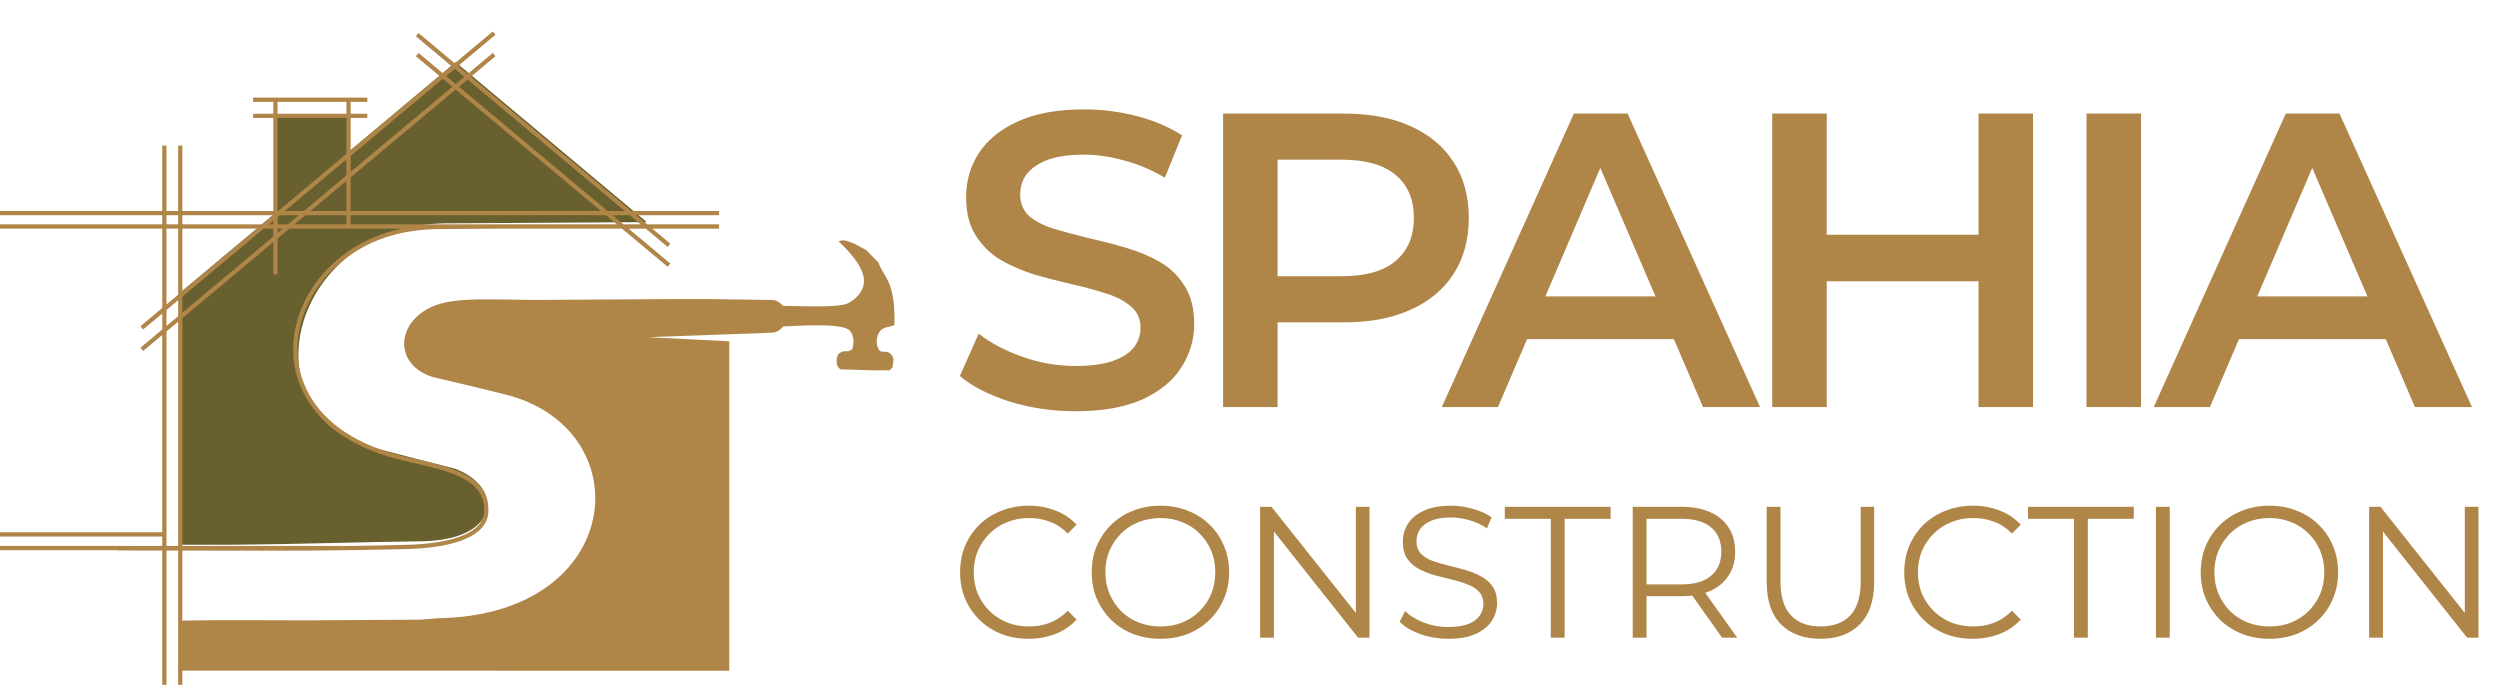 <?xml version="1.0" encoding="UTF-8"?>
<svg xmlns="http://www.w3.org/2000/svg" width="1431" height="392" viewBox="0 0 1431 392" fill="none">
  <path fill-rule="evenodd" clip-rule="evenodd" d="M512 186.078C512.547 160.177 505.798 159.165 502.924 150.408L495.707 143.009C495.521 142.94 495.392 142.964 495.147 142.776L492.096 141.158C490.602 140.286 489.668 139.769 488.174 139.179C484.286 137.636 482.687 136.956 480.05 138.172C487.554 145.312 495.737 154.547 494.406 162.687C493.672 167.207 489.884 171.31 485.244 173.67C480.015 176.328 454.551 175.077 448.149 175.052C446.591 173.037 444.264 171.724 441.698 171.691C429.089 171.524 416.485 171.356 403.888 171.186C393.46 171.046 332.748 171.59 305.014 171.683C298.162 171.618 291.173 171.515 284.002 171.362C271.992 171.426 256.329 170.802 245.574 176.382C226.512 186.28 226.039 208.83 247.591 215.8C263.229 219.449 272.989 221.763 288.527 225.616C367.453 244.786 358.462 352.147 250.782 353.871L240.589 354.694L175.362 355.09C149.821 355.01 123.536 354.922 116.999 355.032L103.18 355.264V383.897L417.432 383.917V195.36L370.878 193.001L430.719 190.867L441.909 190.415C444.472 190.312 446.765 188.932 448.285 186.866C455.104 186.657 481.947 184.571 486.293 189.107C489.108 192.041 488.874 197.227 487.729 200.008C483.593 202.623 484.02 199.345 479.8 202.744C478.646 205.071 478.027 209.921 481.348 211.428L499.837 211.988C502.825 212.026 506.332 211.871 509.159 211.975L510.879 210.295C511.032 207.848 512.278 205.487 510.282 203.116C507.99 200.391 506.664 201.967 503.706 200.961C501.185 198.118 501.543 193.659 502.823 191.044C505.008 186.581 508.674 187.604 512 186.078Z" fill="#B08548"></path>
  <path fill-rule="evenodd" clip-rule="evenodd" d="M103.68 166.893H103.866L158.159 121.48V66.041H200.013V86.47L260.805 35.609L339.269 101.253L370.233 127.156L253.91 127.864C165.635 129.86 140.298 237.335 214.068 256.35C229.54 260.406 244.931 264.364 260.243 268.222C288.11 278.389 286.935 308.6 242.589 309.805C206.172 310.247 169.781 311.543 133.366 311.808H122.936V311.82L103.68 311.807V166.893Z" fill="#68612F"></path>
  <path d="M382.133 141.323L369.667 130.894H359.837L383.687 150.847L382.133 152.702L356.066 130.894H285.286L251.641 131.115C249.432 131.115 246.599 131.21 243.284 131.471C240.723 131.675 237.9 131.985 234.897 132.446C210.518 136.193 191.495 149.525 180.57 166.411C174.57 175.685 171.012 186.039 170.358 196.452C169.705 206.866 171.944 217.305 177.524 226.824C186.535 242.198 204.282 255.171 232.667 261.573L234.738 262.038C258.829 267.454 280.203 272.265 279.559 292.727C279.333 299.923 274.414 304.943 266.841 308.319C257.992 312.264 245.437 313.963 232.665 314.282C191.004 315.328 164.709 315.274 117.77 315.177L104.386 315.149V392H101.967V315.147L95.297 315.132V392H92.869V315.125C84.887 315.114 76.339 315.104 67.114 315.1V314.938H0V312.51H92.867V307.094H0V304.667H92.867V191.737L81.946 200.873L80.394 199.018L92.867 188.582V179.446L81.946 188.584L80.394 186.728L92.867 176.294V130.838H0V128.411H92.867V123.181H0V120.754H92.867V83.339H95.295V120.761H101.967V83.339H104.395V120.761H156.443V67.518H144.855V65.09H156.443V58.292H144.855V55.864H210.258V58.292H200.717V65.094H210.258V67.521H200.717V86.073L251.602 43.505L238.025 32.148L239.577 30.292L253.486 41.929L258.401 37.82L238.025 20.764L239.577 18.91L260.288 36.235L282.084 18L283.636 19.855L262.172 37.813L267.633 42.379L282.084 30.288L283.636 32.145L269.517 43.959L361.327 120.763H411.593V123.191H364.223L370.474 128.42H411.593V130.9H373.438L383.687 139.474L382.133 141.328V141.323ZM158.866 58.292V65.094H198.293V58.292H158.866ZM353.102 128.414L346.85 123.185H200.717V128.414H353.102ZM343.951 120.757L260.831 51.223L200.717 101.512V120.761L343.951 120.757ZM258.947 49.647L253.484 45.079L200.717 89.224V98.358L258.947 49.647ZM255.37 43.501L260.829 48.067L265.75 43.959L260.291 39.391L255.374 43.499L255.37 43.501ZM262.715 49.647L347.724 120.761H357.556L267.633 45.533L262.715 49.642V49.647ZM350.622 123.185L356.871 128.414H366.704L360.455 123.185H350.622ZM95.291 186.554L101.967 180.974V171.838L95.297 177.418V186.554H95.291ZM104.395 178.946L156.443 135.397V130.838H150.972L104.395 169.812V178.946ZM158.875 133.378L161.902 130.848H158.866V133.378H158.875ZM164.799 128.424L171.049 123.194H160.119L158.866 124.242V128.424H164.799ZM173.95 120.767L198.306 100.392V91.25L163.032 120.757L173.95 120.767ZM198.293 103.533L177.707 120.761H198.293V103.533ZM174.811 123.185L168.56 128.414H198.293V123.185H174.811ZM165.66 130.842L158.864 136.527V157.083H156.436V138.551L104.395 182.1V312.51H195.904V312.572C207.349 312.428 219.185 312.198 232.622 311.868C245.114 311.556 257.348 309.916 265.864 306.114C272.587 303.115 276.959 298.767 277.152 292.655C277.729 274.188 257.277 269.587 234.198 264.399L232.127 263.932C203.022 257.368 184.765 243.962 175.434 228.047C169.595 218.086 167.255 207.153 167.934 196.299C168.614 185.445 172.312 174.723 178.536 165.094C189.146 148.696 207.13 135.548 230.131 130.838L165.66 130.842ZM101.967 184.127L95.297 189.709V312.51H101.967V184.127ZM95.297 174.266L101.967 168.684V130.838H95.291V174.266H95.297ZM95.297 128.414H101.967V123.185H95.291V128.414H95.297ZM147.214 130.842H104.395V166.656L147.212 130.836L147.214 130.842ZM104.395 128.414H150.101L156.35 123.185H104.395V128.414ZM153.885 128.414H156.443V126.263L153.87 128.414H153.885ZM158.881 120.757H159.254L198.3 88.094V67.518H158.866V120.761L158.881 120.757Z" fill="#B08548"></path>
  <path d="M615.64 235.4C602.52 235.4 589.96 233.56 577.96 229.88C565.96 226.04 556.44 221.16 549.4 215.24L560.2 191C566.92 196.28 575.24 200.68 585.16 204.2C595.08 207.72 605.24 209.48 615.64 209.48C624.44 209.48 631.56 208.52 637 206.6C642.44 204.68 646.44 202.12 649 198.92C651.56 195.56 652.84 191.8 652.84 187.64C652.84 182.52 651 178.44 647.32 175.4C643.64 172.2 638.84 169.72 632.92 167.96C627.16 166.04 620.68 164.28 613.48 162.68C606.44 161.08 599.32 159.24 592.12 157.16C585.08 154.92 578.6 152.12 572.68 148.76C566.92 145.24 562.2 140.6 558.52 134.84C554.84 129.08 553 121.72 553 112.76C553 103.64 555.4 95.32 560.2 87.8C565.16 80.12 572.6 74.04 582.52 69.56C592.6 64.92 605.32 62.6 620.68 62.6C630.76 62.6 640.76 63.88 650.68 66.44C660.6 69 669.24 72.68 676.6 77.48L666.76 101.72C659.24 97.24 651.48 93.96 643.48 91.88C635.48 89.64 627.8 88.52 620.44 88.52C611.8 88.52 604.76 89.56 599.32 91.64C594.04 93.72 590.12 96.44 587.56 99.8C585.16 103.16 583.96 107 583.96 111.32C583.96 116.44 585.72 120.6 589.24 123.8C592.92 126.84 597.64 129.24 603.4 131C609.32 132.76 615.88 134.52 623.08 136.28C630.28 137.88 637.4 139.72 644.44 141.8C651.64 143.88 658.12 146.6 663.88 149.96C669.8 153.32 674.52 157.88 678.04 163.64C681.72 169.4 683.56 176.68 683.56 185.48C683.56 194.44 681.08 202.76 676.12 210.44C671.32 217.96 663.88 224.04 653.8 228.68C643.72 233.16 631 235.4 615.64 235.4ZM700.098 233V65H769.218C784.098 65 796.818 67.4 807.378 72.2C818.098 77 826.338 83.88 832.098 92.84C837.858 101.8 840.738 112.44 840.738 124.76C840.738 137.08 837.858 147.72 832.098 156.68C826.338 165.64 818.098 172.52 807.378 177.32C796.818 182.12 784.098 184.52 769.218 184.52H717.378L731.298 169.88V233H700.098ZM731.298 173.24L717.378 158.12H767.778C781.538 158.12 791.858 155.24 798.738 149.48C805.778 143.56 809.298 135.32 809.298 124.76C809.298 114.04 805.778 105.8 798.738 100.04C791.858 94.28 781.538 91.4 767.778 91.4H717.378L731.298 76.04V173.24ZM825.297 233L900.897 65H931.617L1007.46 233H974.817L909.777 81.56H922.257L857.457 233H825.297ZM860.097 194.12L868.497 169.64H959.217L967.617 194.12H860.097ZM1132.5 65H1163.7V233H1132.5V65ZM1045.62 233H1014.42V65H1045.62V233ZM1134.9 161H1042.98V134.36H1134.9V161ZM1194.32 233V65H1225.52V233H1194.32ZM1232.8 233L1308.4 65H1339.12L1414.96 233H1382.32L1317.28 81.56H1329.76L1264.96 233H1232.8ZM1267.6 194.12L1276 169.64H1366.72L1375.12 194.12H1267.6Z" fill="#B08548"></path>
  <path d="M588.726 365.642C583.091 365.642 577.883 364.715 573.104 362.86C568.325 360.934 564.187 358.259 560.692 354.835C557.197 351.411 554.45 347.381 552.453 342.744C550.527 338.107 549.564 333.043 549.564 327.55C549.564 322.057 550.527 316.993 552.453 312.356C554.45 307.719 557.197 303.689 560.692 300.265C564.259 296.841 568.432 294.202 573.211 292.347C577.99 290.421 583.198 289.458 588.833 289.458C594.254 289.458 599.355 290.385 604.134 292.24C608.913 294.023 612.944 296.734 616.225 300.372L611.196 305.401C608.129 302.262 604.74 300.015 601.031 298.66C597.322 297.233 593.327 296.52 589.047 296.52C584.553 296.52 580.38 297.305 576.528 298.874C572.676 300.372 569.323 302.548 566.47 305.401C563.617 308.183 561.37 311.464 559.729 315.245C558.16 318.954 557.375 323.056 557.375 327.55C557.375 332.044 558.16 336.181 559.729 339.962C561.37 343.671 563.617 346.953 566.47 349.806C569.323 352.588 572.676 354.764 576.528 356.333C580.38 357.831 584.553 358.58 589.047 358.58C593.327 358.58 597.322 357.867 601.031 356.44C604.74 355.013 608.129 352.731 611.196 349.592L616.225 354.621C612.944 358.259 608.913 361.005 604.134 362.86C599.355 364.715 594.219 365.642 588.726 365.642ZM664.279 365.642C658.644 365.642 653.401 364.715 648.55 362.86C643.771 360.934 639.598 358.259 636.031 354.835C632.536 351.34 629.789 347.309 627.792 342.744C625.866 338.107 624.903 333.043 624.903 327.55C624.903 322.057 625.866 317.028 627.792 312.463C629.789 307.826 632.536 303.796 636.031 300.372C639.598 296.877 643.771 294.202 648.55 292.347C653.329 290.421 658.572 289.458 664.279 289.458C669.914 289.458 675.122 290.421 679.901 292.347C684.68 294.202 688.818 296.841 692.313 300.265C695.88 303.689 698.626 307.719 700.552 312.356C702.549 316.993 703.548 322.057 703.548 327.55C703.548 333.043 702.549 338.107 700.552 342.744C698.626 347.381 695.88 351.411 692.313 354.835C688.818 358.259 684.68 360.934 679.901 362.86C675.122 364.715 669.914 365.642 664.279 365.642ZM664.279 358.58C668.773 358.58 672.91 357.831 676.691 356.333C680.543 354.764 683.86 352.588 686.642 349.806C689.495 346.953 691.707 343.671 693.276 339.962C694.845 336.181 695.63 332.044 695.63 327.55C695.63 323.056 694.845 318.954 693.276 315.245C691.707 311.464 689.495 308.183 686.642 305.401C683.86 302.548 680.543 300.372 676.691 298.874C672.91 297.305 668.773 296.52 664.279 296.52C659.785 296.52 655.612 297.305 651.76 298.874C647.908 300.372 644.555 302.548 641.702 305.401C638.92 308.183 636.709 311.464 635.068 315.245C633.499 318.954 632.714 323.056 632.714 327.55C632.714 331.973 633.499 336.074 635.068 339.855C636.709 343.636 638.92 346.953 641.702 349.806C644.555 352.588 647.908 354.764 651.76 356.333C655.612 357.831 659.785 358.58 664.279 358.58ZM721.296 365V290.1H727.823L779.504 355.156H776.08V290.1H783.891V365H777.364L725.79 299.944H729.214V365H721.296ZM828.989 365.642C823.425 365.642 818.075 364.75 812.939 362.967C807.874 361.112 803.951 358.758 801.169 355.905L804.272 349.806C806.911 352.374 810.442 354.55 814.865 356.333C819.359 358.045 824.067 358.901 828.989 358.901C833.697 358.901 837.513 358.33 840.438 357.189C843.434 355.976 845.609 354.371 846.965 352.374C848.391 350.377 849.105 348.165 849.105 345.74C849.105 342.815 848.249 340.461 846.537 338.678C844.896 336.895 842.72 335.504 840.01 334.505C837.299 333.435 834.303 332.508 831.022 331.723C827.74 330.938 824.459 330.118 821.178 329.262C817.896 328.335 814.865 327.122 812.083 325.624C809.372 324.126 807.161 322.164 805.449 319.739C803.808 317.242 802.988 313.997 802.988 310.002C802.988 306.293 803.951 302.904 805.877 299.837C807.874 296.698 810.906 294.202 814.972 292.347C819.038 290.421 824.245 289.458 830.594 289.458C834.802 289.458 838.975 290.064 843.113 291.277C847.25 292.418 850.817 294.023 853.813 296.092L851.138 302.405C847.928 300.265 844.504 298.696 840.866 297.697C837.299 296.698 833.839 296.199 830.487 296.199C825.993 296.199 822.283 296.805 819.359 298.018C816.434 299.231 814.258 300.871 812.832 302.94C811.476 304.937 810.799 307.22 810.799 309.788C810.799 312.713 811.619 315.067 813.26 316.85C814.972 318.633 817.183 320.024 819.894 321.023C822.676 322.022 825.707 322.913 828.989 323.698C832.27 324.483 835.516 325.339 838.726 326.266C842.007 327.193 845.003 328.406 847.714 329.904C850.496 331.331 852.707 333.257 854.348 335.682C856.06 338.107 856.916 341.282 856.916 345.205C856.916 348.843 855.917 352.231 853.92 355.37C851.922 358.437 848.855 360.934 844.718 362.86C840.652 364.715 835.409 365.642 828.989 365.642ZM887.675 365V296.948H861.353V290.1H921.915V296.948H895.593V365H887.675ZM934.564 365V290.1H962.598C968.947 290.1 974.404 291.134 978.969 293.203C983.535 295.2 987.03 298.125 989.455 301.977C991.952 305.758 993.2 310.359 993.2 315.78C993.2 321.059 991.952 325.624 989.455 329.476C987.03 333.257 983.535 336.181 978.969 338.25C974.404 340.247 968.947 341.246 962.598 341.246H938.951L942.482 337.608V365H934.564ZM985.71 365L966.45 337.822H975.01L994.377 365H985.71ZM942.482 338.25L938.951 334.505H962.384C969.874 334.505 975.545 332.864 979.397 329.583C983.321 326.302 985.282 321.701 985.282 315.78C985.282 309.788 983.321 305.151 979.397 301.87C975.545 298.589 969.874 296.948 962.384 296.948H938.951L942.482 293.203V338.25ZM1042.06 365.642C1032.5 365.642 1024.98 362.896 1019.49 357.403C1013.99 351.91 1011.25 343.778 1011.25 333.007V290.1H1019.16V332.686C1019.16 341.531 1021.16 348.058 1025.16 352.267C1029.15 356.476 1034.79 358.58 1042.06 358.58C1049.41 358.58 1055.08 356.476 1059.08 352.267C1063.07 348.058 1065.07 341.531 1065.07 332.686V290.1H1072.77V333.007C1072.77 343.778 1070.03 351.91 1064.53 357.403C1059.11 362.896 1051.62 365.642 1042.06 365.642ZM1129.16 365.642C1123.52 365.642 1118.32 364.715 1113.54 362.86C1108.76 360.934 1104.62 358.259 1101.13 354.835C1097.63 351.411 1094.88 347.381 1092.89 342.744C1090.96 338.107 1090 333.043 1090 327.55C1090 322.057 1090.96 316.993 1092.89 312.356C1094.88 307.719 1097.63 303.689 1101.13 300.265C1104.69 296.841 1108.87 294.202 1113.64 292.347C1118.42 290.421 1123.63 289.458 1129.27 289.458C1134.69 289.458 1139.79 290.385 1144.57 292.24C1149.35 294.023 1153.38 296.734 1156.66 300.372L1151.63 305.401C1148.56 302.262 1145.17 300.015 1141.46 298.66C1137.76 297.233 1133.76 296.52 1129.48 296.52C1124.99 296.52 1120.81 297.305 1116.96 298.874C1113.11 300.372 1109.76 302.548 1106.9 305.401C1104.05 308.183 1101.8 311.464 1100.16 315.245C1098.59 318.954 1097.81 323.056 1097.81 327.55C1097.81 332.044 1098.59 336.181 1100.16 339.962C1101.8 343.671 1104.05 346.953 1106.9 349.806C1109.76 352.588 1113.11 354.764 1116.96 356.333C1120.81 357.831 1124.99 358.58 1129.48 358.58C1133.76 358.58 1137.76 357.867 1141.46 356.44C1145.17 355.013 1148.56 352.731 1151.63 349.592L1156.66 354.621C1153.38 358.259 1149.35 361.005 1144.57 362.86C1139.79 364.715 1134.65 365.642 1129.16 365.642ZM1187.15 365V296.948H1160.83V290.1H1221.39V296.948H1195.07V365H1187.15ZM1234.04 365V290.1H1241.96V365H1234.04ZM1299.07 365.642C1293.43 365.642 1288.19 364.715 1283.34 362.86C1278.56 360.934 1274.39 358.259 1270.82 354.835C1267.33 351.34 1264.58 347.309 1262.58 342.744C1260.66 338.107 1259.69 333.043 1259.69 327.55C1259.69 322.057 1260.66 317.028 1262.58 312.463C1264.58 307.826 1267.33 303.796 1270.82 300.372C1274.39 296.877 1278.56 294.202 1283.34 292.347C1288.12 290.421 1293.36 289.458 1299.07 289.458C1304.7 289.458 1309.91 290.421 1314.69 292.347C1319.47 294.202 1323.61 296.841 1327.1 300.265C1330.67 303.689 1333.42 307.719 1335.34 312.356C1337.34 316.993 1338.34 322.057 1338.34 327.55C1338.34 333.043 1337.34 338.107 1335.34 342.744C1333.42 347.381 1330.67 351.411 1327.1 354.835C1323.61 358.259 1319.47 360.934 1314.69 362.86C1309.91 364.715 1304.7 365.642 1299.07 365.642ZM1299.07 358.58C1303.56 358.58 1307.7 357.831 1311.48 356.333C1315.33 354.764 1318.65 352.588 1321.43 349.806C1324.29 346.953 1326.5 343.671 1328.07 339.962C1329.64 336.181 1330.42 332.044 1330.42 327.55C1330.42 323.056 1329.64 318.954 1328.07 315.245C1326.5 311.464 1324.29 308.183 1321.43 305.401C1318.65 302.548 1315.33 300.372 1311.48 298.874C1307.7 297.305 1303.56 296.52 1299.07 296.52C1294.57 296.52 1290.4 297.305 1286.55 298.874C1282.7 300.372 1279.35 302.548 1276.49 305.401C1273.71 308.183 1271.5 311.464 1269.86 315.245C1268.29 318.954 1267.5 323.056 1267.5 327.55C1267.5 331.973 1268.29 336.074 1269.86 339.855C1271.5 343.636 1273.71 346.953 1276.49 349.806C1279.35 352.588 1282.7 354.764 1286.55 356.333C1290.4 357.831 1294.57 358.58 1299.07 358.58ZM1356.09 365V290.1H1362.61L1414.29 355.156H1410.87V290.1H1418.68V365H1412.15L1360.58 299.944H1364V365H1356.09Z" fill="#B08548"></path>
</svg>
